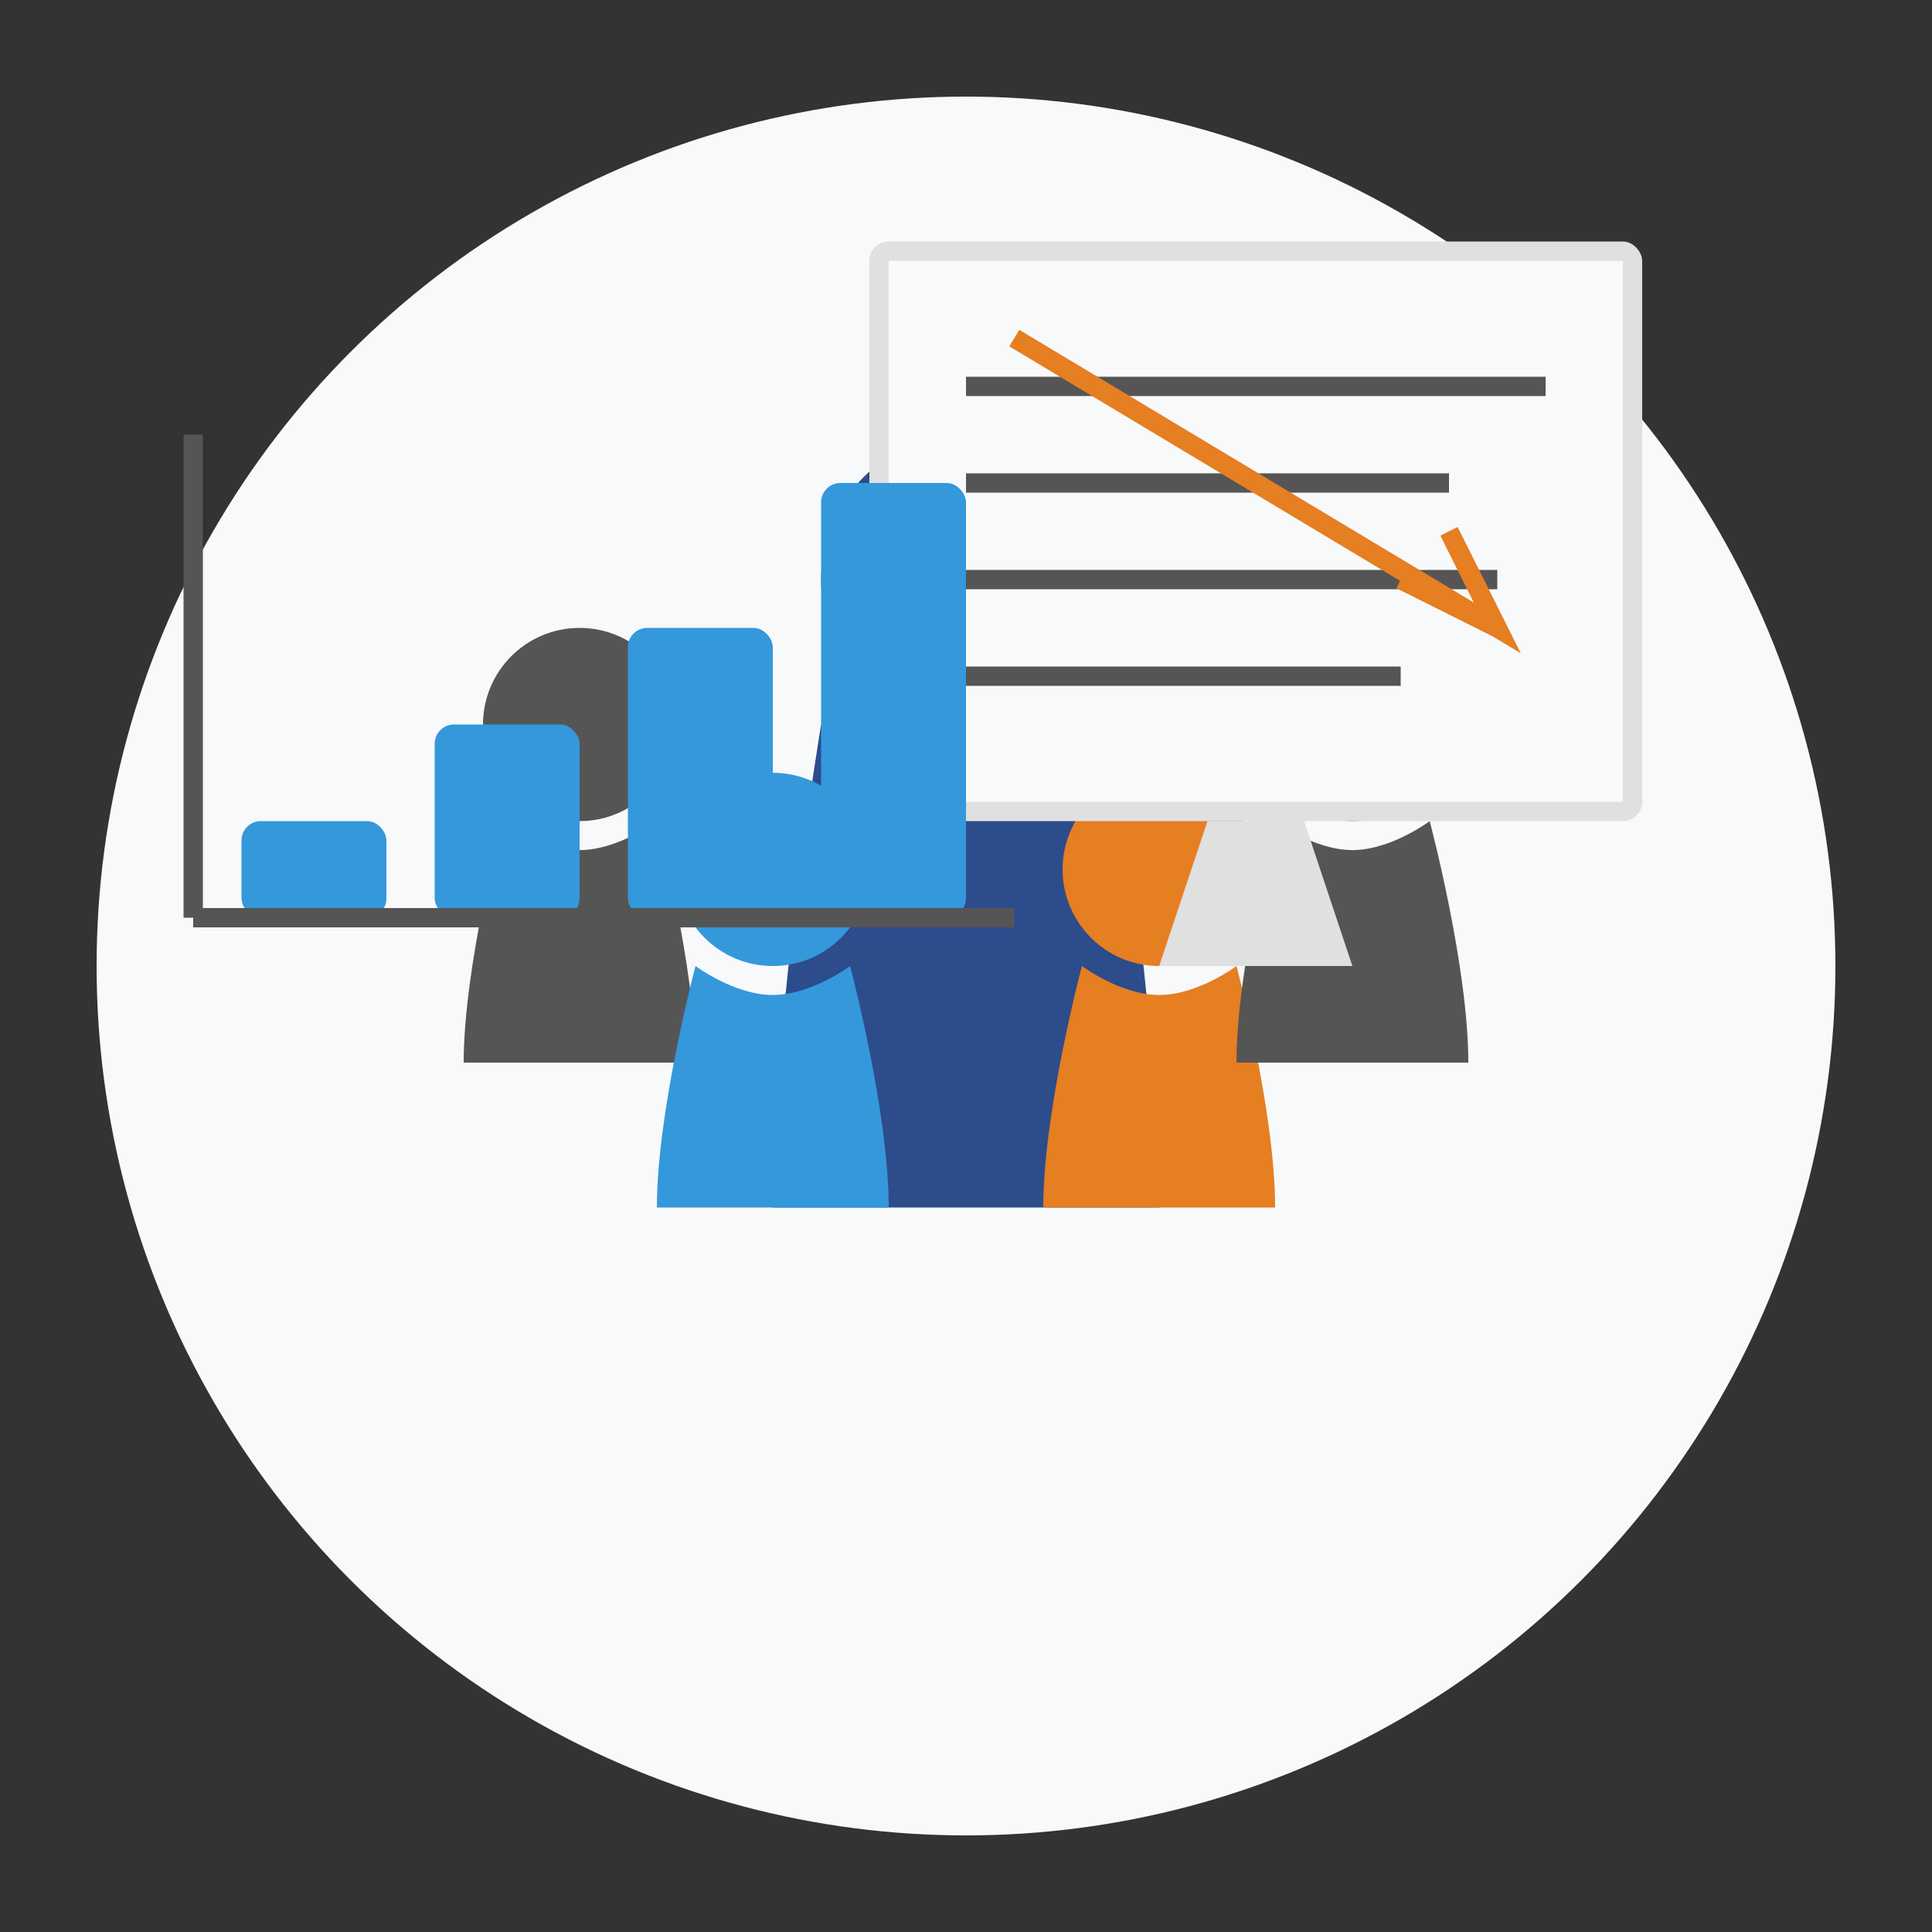 <svg xmlns="http://www.w3.org/2000/svg" width="200" height="200" viewBox="0 0 200 200">
  <rect x="0" y="0" width="200" height="200" fill="#333333" stroke="none"/>
  <style>
    .primary { fill: #2c4c8c; }
    .secondary { fill: #e67e22; }
    .accent { fill: #3498db; }
    .light { fill: #f8f9fa; }
    .medium { fill: #e0e0e0; }
    .dark { fill: #555; }
  </style>
  
  <!-- Background -->
  <circle class="light" cx="100" cy="100" r="90" />
  
  <!-- People group representing employee training -->
  <g transform="translate(100, 105)">
    <!-- Central figure (presenter) -->
    <g>
      <circle class="primary" cx="0" cy="-45" r="15" />
      <path class="primary" d="M-15,-30 C-15,-30 -20,0 -20,20 L20,20 C20,0 15,-30 15,-30 C15,-30 8,-25 0,-25 C-8,-25 -15,-30 -15,-30 Z" />
      <!-- Arm pointing -->
      <path class="primary" d="M15,-20 L40,-5" stroke-width="4" stroke="#2c4c8c" fill="none" />
    </g>
    
    <!-- Audience - person 1 -->
    <g transform="translate(-40, -10)">
      <circle class="dark" cx="0" cy="-20" r="10" />
      <path class="dark" d="M-8,-10 C-8,-10 -12,5 -12,15 L12,15 C12,5 8,-10 8,-10 C8,-10 4,-7 0,-7 C-4,-7 -8,-10 -8,-10 Z" />
    </g>
    
    <!-- Audience - person 2 -->
    <g transform="translate(-20, 5)">
      <circle class="accent" cx="0" cy="-20" r="10" />
      <path class="accent" d="M-8,-10 C-8,-10 -12,5 -12,15 L12,15 C12,5 8,-10 8,-10 C8,-10 4,-7 0,-7 C-4,-7 -8,-10 -8,-10 Z" />
    </g>
    
    <!-- Audience - person 3 -->
    <g transform="translate(20, 5)">
      <circle class="secondary" cx="0" cy="-20" r="10" />
      <path class="secondary" d="M-8,-10 C-8,-10 -12,5 -12,15 L12,15 C12,5 8,-10 8,-10 C8,-10 4,-7 0,-7 C-4,-7 -8,-10 -8,-10 Z" />
    </g>
    
    <!-- Audience - person 4 -->
    <g transform="translate(40, -10)">
      <circle class="dark" cx="0" cy="-20" r="10" />
      <path class="dark" d="M-8,-10 C-8,-10 -12,5 -12,15 L12,15 C12,5 8,-10 8,-10 C8,-10 4,-7 0,-7 C-4,-7 -8,-10 -8,-10 Z" />
    </g>
  </g>
  
  <!-- Presentation board -->
  <g transform="translate(130, 60)">
    <!-- Board frame -->
    <rect class="medium" x="-40" y="-35" width="80" height="60" rx="2" />
    <rect class="light" x="-38" y="-33" width="76" height="56" />
    
    <!-- Board stand -->
    <path class="medium" d="M-5,25 L5,25 L10,40 L-10,40 Z" />
    
    <!-- Content on board -->
    <line x1="-30" y1="-20" x2="30" y2="-20" stroke="#555" stroke-width="2" />
    <line x1="-30" y1="-10" x2="20" y2="-10" stroke="#555" stroke-width="2" />
    <line x1="-30" y1="0" x2="25" y2="0" stroke="#555" stroke-width="2" />
    <line x1="-30" y1="10" x2="15" y2="10" stroke="#555" stroke-width="2" />
    
    <!-- Growth arrow on board -->
    <path class="secondary" d="M-25,-25 L25,5 L20,-5 L25,5 L15,0" stroke-width="2" stroke="#e67e22" fill="none" />
  </g>
  
  <!-- Skill level indicators -->
  <g transform="translate(55, 60)">
    <!-- Level 1 -->
    <rect class="accent" x="-30" y="25" width="15" height="10" rx="2" />
    <!-- Level 2 -->
    <rect class="accent" x="-10" y="15" width="15" height="20" rx="2" />
    <!-- Level 3 -->
    <rect class="accent" x="10" y="5" width="15" height="30" rx="2" />
    <!-- Level 4 -->
    <rect class="accent" x="30" y="-10" width="15" height="45" rx="2" />
    
    <!-- Chart frame -->
    <line x1="-35" y1="35" x2="50" y2="35" stroke="#555" stroke-width="2" />
    <line x1="-35" y1="35" x2="-35" y2="-15" stroke="#555" stroke-width="2" />
  </g>
</svg>